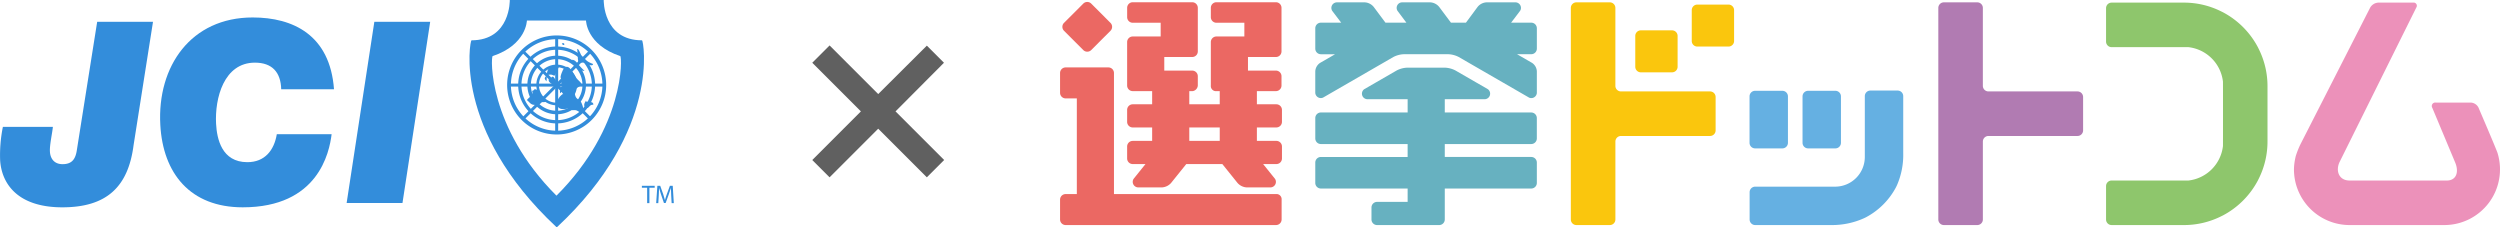 <svg xmlns="http://www.w3.org/2000/svg" width="886.737" height="80.522" viewBox="0 0 886.737 80.522">
  <g id="ttl_main" transform="translate(-516.631 -154.305)">
    <g id="main_logo" transform="translate(892.628 154.998)">
      <path id="パス_1" data-name="パス 1" d="M167.131,54.981H136.458V50.4h30.669a1.989,1.989,0,0,0,1.982-1.983v-7.23a1.988,1.988,0,0,0-1.982-1.981H136.458V34.5h14.194a1.971,1.971,0,0,0,1.074-3.569L140.238,24.3a8.769,8.769,0,0,0-3.7-.991H123.1a8.769,8.769,0,0,0-3.694.989l-11.553,6.669A1.969,1.969,0,0,0,108.97,34.5c.029,0,.058.01.088.01s.057-.008.087-.01h14.138v4.7H92.512a1.988,1.988,0,0,0-1.983,1.981v7.23A1.989,1.989,0,0,0,92.512,50.4h30.77v4.583H92.509a1.988,1.988,0,0,0-1.982,1.982v7.229a1.989,1.989,0,0,0,1.982,1.983h30.774v4.738H112.442A1.988,1.988,0,0,0,110.46,72.9v4.255a1.988,1.988,0,0,0,1.982,1.982h22.035a1.988,1.988,0,0,0,1.982-1.982V66.176h30.673a1.988,1.988,0,0,0,1.982-1.983V56.964a1.987,1.987,0,0,0-1.983-1.983ZM167.4,21.6l-5.308-3.065h5.043a1.987,1.987,0,0,0,1.982-1.981V9.329a1.988,1.988,0,0,0-1.982-1.982h-7.15s3.153-4.117,3.253-4.3a1.952,1.952,0,0,0,.246-.934,1.983,1.983,0,0,0-1.9-1.974c-.029,0-.055-.009-.083-.009s-.056.007-.085.009H151.251a4.366,4.366,0,0,0-3.141,1.607l-4.141,5.6h-5.321l-4.19-5.606a4.4,4.4,0,0,0-3.149-1.6h-9.854c-.029,0-.055-.009-.083-.009s-.056.007-.084.009a1.964,1.964,0,0,0-1.608,2.991l3.16,4.217h-7.42l-4.184-5.605a4.4,4.4,0,0,0-3.149-1.6H98.3c-.029,0-.055-.009-.083-.009s-.056.007-.085.009a1.984,1.984,0,0,0-1.9,1.974,1.954,1.954,0,0,0,.312,1.054L99.718,7.35H92.509a1.988,1.988,0,0,0-1.982,1.982v7.23a1.987,1.987,0,0,0,1.982,1.981h5.042l-1.717.992-3.592,2.074a3.808,3.808,0,0,0-1.715,2.972s-.007,7.664,0,7.725A1.981,1.981,0,0,0,92.4,34.091h.175a1.982,1.982,0,0,0,.728-.176L118.219,19.53a8.774,8.774,0,0,1,3.7-.992h15.8a8.776,8.776,0,0,1,3.7.992L166.38,33.942a1.939,1.939,0,0,0,.682.158h.175a1.979,1.979,0,0,0,1.878-1.814V24.577A3.805,3.805,0,0,0,167.4,21.6Z" fill="#67b1c0"/>
      <path id="パス_2" data-name="パス 2" d="M424.851,16.036A29.755,29.755,0,0,0,412.478,3.661c-.208-.109-.423-.206-.634-.312A29.461,29.461,0,0,0,398.652.238H372.983a1.979,1.979,0,0,0-1.975,1.975V14.061a1.979,1.979,0,0,0,1.975,1.974h27.266a13.924,13.924,0,0,1,12.228,12.228c.02.187.024,22.628,0,22.845a13.92,13.92,0,0,1-12.228,12.227H372.983a1.979,1.979,0,0,0-1.975,1.977V77.161a1.977,1.977,0,0,0,1.975,1.973h25.668a29.493,29.493,0,0,0,13.192-3.11c.211-.106.426-.2.634-.312a29.739,29.739,0,0,0,12.374-12.376c.11-.209.208-.423.313-.634a29.478,29.478,0,0,0,3.11-13.191V29.861a29.476,29.476,0,0,0-3.11-13.192c-.105-.21-.2-.424-.313-.633Z" fill="#8ec66c"/>
      <path id="パス_3" data-name="パス 3" d="M360.888,31.736h-31.6a1.98,1.98,0,0,1-1.976-1.974V2.113A1.98,1.98,0,0,0,325.339.139H313.488a1.979,1.979,0,0,0-1.974,1.974V77.161a1.977,1.977,0,0,0,1.974,1.973h11.851a1.978,1.978,0,0,0,1.976-1.973V49.511a1.98,1.98,0,0,1,1.976-1.975h31.6a1.982,1.982,0,0,0,1.977-1.974V33.712a1.982,1.982,0,0,0-1.98-1.976Z" fill="#b17bb2"/>
      <path id="パス_4" data-name="パス 4" d="M509.9,53.667q-.02-.072-.047-.141C509.16,51.549,503.12,37.5,503.12,37.5v-.012a3.26,3.26,0,0,0-2.75-1.8H487.92a1.222,1.222,0,0,0-1.212,1.822l3.651,8.723,4.416,10.549c1.531,3.5.5,6.557-2.9,6.557H457.4c-3.761,0-5.034-3.366-3.59-6.509l.875-1.762,17-34.231,9.354-18.828V2a1.128,1.128,0,0,0-1.1-1.766H467.572A3.557,3.557,0,0,0,464.7,1.99L439.946,50.511a32.15,32.15,0,0,0-1.641,4.124,22.84,22.84,0,0,0-.591,3.529c-.024.4-.055.812-.055,1.221a19.748,19.748,0,0,0,19.752,19.749h33.584a19.749,19.749,0,0,0,18.9-25.466Z" fill="#ec91ba"/>
      <path id="パス_5" data-name="パス 5" d="M265.325,51.942H275a1.982,1.982,0,0,0,1.977-1.977V33.487A1.981,1.981,0,0,0,275,31.512h-9.671a1.981,1.981,0,0,0-1.976,1.975V49.964a1.982,1.982,0,0,0,1.972,1.978ZM297.09,31.426h-9.673a1.981,1.981,0,0,0-1.974,1.976v21.57A10.535,10.535,0,0,1,274.9,65.513H246.56a1.98,1.98,0,0,0-1.975,1.975v9.673a1.978,1.978,0,0,0,1.975,1.973h26.963a27.478,27.478,0,0,0,11.575-2.4c.246-.117.5-.229.739-.355a25.624,25.624,0,0,0,10.671-10.67c.129-.245.24-.5.359-.749a26.832,26.832,0,0,0,2.2-11.367V33.4a1.982,1.982,0,0,0-1.977-1.974ZM246.53,51.942h9.67a1.982,1.982,0,0,0,1.976-1.977V33.487a1.981,1.981,0,0,0-1.976-1.975h-9.67a1.981,1.981,0,0,0-1.975,1.975V49.964a1.982,1.982,0,0,0,1.975,1.978Z" fill="#65b0e2"/>
      <path id="パス_6" data-name="パス 6" d="M76.724,44.514a1.987,1.987,0,0,0,1.982-1.982V38.276A1.987,1.987,0,0,0,76.724,36.3h-6.91V31.628h6.751a1.988,1.988,0,0,0,1.982-1.981V26.328a1.988,1.988,0,0,0-1.982-1.981H66.654V19.53h9.911a1.988,1.988,0,0,0,1.982-1.982V2.081A1.988,1.988,0,0,0,76.565.1H55.46a1.988,1.988,0,0,0-1.981,1.982V5.4A1.987,1.987,0,0,0,55.46,7.38h9.911v4.866H55.46a1.988,1.988,0,0,0-1.981,1.983V29.647a1.821,1.821,0,0,0,1.58,1.981h1.58V36.3h-10.8V31.628H47.06a2.16,2.16,0,0,0,1.8-1.981V26.328a1.988,1.988,0,0,0-1.983-1.981h-9.91V19.53h9.911a1.988,1.988,0,0,0,1.983-1.982V2.081A1.988,1.988,0,0,0,46.878.1h-21.1A1.988,1.988,0,0,0,23.8,2.082V5.4a1.987,1.987,0,0,0,1.977,1.98h9.911v4.866H25.773a1.988,1.988,0,0,0-1.982,1.983V29.647a1.987,1.987,0,0,0,1.982,1.981h6.892V36.3H25.773a1.987,1.987,0,0,0-1.982,1.981v4.255a1.987,1.987,0,0,0,1.982,1.982h6.892v4.765H25.773a1.988,1.988,0,0,0-1.982,1.982V55.52a1.988,1.988,0,0,0,1.982,1.98H30.3l-4.209,5.233A1.975,1.975,0,0,0,27.7,65.78h8.426a4.7,4.7,0,0,0,3.224-1.545L44.769,57.5H57.561l5.418,6.737A4.7,4.7,0,0,0,66.2,65.78h8.488a1.969,1.969,0,0,0,1.561-3.032L72.029,57.5h4.7a1.988,1.988,0,0,0,1.982-1.982V51.261a1.988,1.988,0,0,0-1.982-1.982H69.814V44.514ZM56.639,49.278h-10.8V44.514h10.8ZM76.962,68.139H19.123V25.2a1.988,1.988,0,0,0-1.982-1.982H1.983A1.988,1.988,0,0,0,0,25.2v7.03a1.988,1.988,0,0,0,1.983,1.982H5.948V68.139H1.983A1.987,1.987,0,0,0,0,70.12v7.032a1.988,1.988,0,0,0,1.983,1.982H76.606a1.988,1.988,0,0,0,1.982-1.982V70.12a1.835,1.835,0,0,0-1.626-1.981ZM8.245,17.068a1.989,1.989,0,0,0,2.8,0l6.842-6.843a1.987,1.987,0,0,0,0-2.8L11.049.578a1.989,1.989,0,0,0-2.8,0L1.4,7.421a1.987,1.987,0,0,0,0,2.8Z" fill="#eb6863"/>
      <path id="パス_7" data-name="パス 7" d="M230.544,31.736h-31.6a1.981,1.981,0,0,1-1.975-1.974V2.113A1.98,1.98,0,0,0,195,.139H183.146a1.981,1.981,0,0,0-1.975,1.974V77.161a1.979,1.979,0,0,0,1.975,1.973H195a1.978,1.978,0,0,0,1.975-1.973V49.511a1.981,1.981,0,0,1,1.975-1.975h31.6a1.979,1.979,0,0,0,1.975-1.974V33.712a1.98,1.98,0,0,0-1.981-1.976Z" fill="#fac60d"/>
      <path id="パス_8" data-name="パス 8" d="M206,10.071h11.066a1.975,1.975,0,0,1,1.975,1.975v10.94a1.975,1.975,0,0,1-1.975,1.975H206a1.974,1.974,0,0,1-1.974-1.974V12.047A1.976,1.976,0,0,1,206,10.071ZM226.035.932H237.1a1.975,1.975,0,0,1,1.975,1.975V13.844a1.977,1.977,0,0,1-1.977,1.977H226.034a1.975,1.975,0,0,1-1.975-1.975V2.907A1.975,1.975,0,0,1,226.035.932Z" fill="#fac60d"/>
    </g>
    <path id="パス_83" data-name="パス 83" d="M40.641-27.186l17.181-17.25L51.75-50.508,34.5-33.327,17.25-50.577l-6.141,6.141,17.25,17.25L11.109-9.936,17.25-3.8,34.5-21.045,51.75-3.8l6.141-6.141Z" transform="translate(793.628 221)" fill="#606060"/>
    <g id="グループ_1" data-name="グループ 1" transform="translate(-50.367 -123)">
      <path id="パス_9" data-name="パス 9" d="M70.15,80.522C33.239,46.084,39.551,14.3,40.038,14.3c13.915,0,13.6-14.3,13.6-14.3H86.947s-.322,14.3,13.6,14.3c.483,0,6.8,31.779-30.112,66.217Zm0-11.159C45.872,45.11,46.837,20.134,47.565,19.888,59.592,15.879,59.706,7.273,59.706,7.273H80.669s.119,8.606,12.141,12.615c.728.246,1.7,25.222-22.58,49.475Z" transform="translate(694.182 277.305)" fill="#338ddb" fill-rule="evenodd"/>
      <path id="パス_10" data-name="パス 10" d="M59.372,12.632a7.218,7.218,0,1,1-7.218-7.218,7.221,7.221,0,0,1,7.218,7.218M52.154,6.345a6.286,6.286,0,1,0,6.286,6.286,6.287,6.287,0,0,0-6.286-6.286" transform="translate(712.292 294.81)" fill="#338ddb" fill-rule="evenodd"/>
      <path id="パス_11" data-name="パス 11" d="M64.967,15.054A10.391,10.391,0,1,1,54.579,4.665,10.388,10.388,0,0,1,64.967,15.054M54.579,5.905a9.148,9.148,0,1,0,9.144,9.148,9.151,9.151,0,0,0-9.144-9.148" transform="translate(709.867 292.388)" fill="#338ddb" fill-rule="evenodd"/>
      <path id="パス_12" data-name="パス 12" d="M70.7,17.543A13.644,13.644,0,1,1,57.065,3.895,13.646,13.646,0,0,1,70.7,17.543M57.065,5.055A12.484,12.484,0,1,0,69.549,17.543,12.49,12.49,0,0,0,57.065,5.055" transform="translate(707.381 289.899)" fill="#338ddb" fill-rule="evenodd"/>
      <path id="パス_13" data-name="パス 13" d="M77.619,20.538A17.564,17.564,0,1,1,60.059,2.97a17.562,17.562,0,0,1,17.56,17.568M60.059,4.3A16.228,16.228,0,1,0,76.285,20.538,16.231,16.231,0,0,0,60.059,4.3" transform="translate(704.387 286.908)" fill="#338ddb" fill-rule="evenodd"/>
      <rect id="長方形_4" data-name="長方形 4" width="33.866" height="1.058" transform="translate(747.513 306.957)" fill="#338ddb"/>
      <rect id="長方形_5" data-name="長方形 5" width="1.058" height="33.871" transform="translate(763.917 290.553)" fill="#338ddb"/>
      <path id="パス_14" data-name="パス 14" d="M68.422,4.963,44.469,28.911l-.745-.749L67.668,4.214Z" transform="translate(708.375 290.929)" fill="#338ddb" fill-rule="evenodd"/>
      <path id="パス_15" data-name="パス 15" d="M44.47,4.213,68.422,28.161l-.754.749L43.725,4.963Z" transform="translate(708.376 290.928)" fill="#338ddb" fill-rule="evenodd"/>
      <path id="パス_16" data-name="パス 16" d="M47.381,45.579c-1.9,14.762-9.512,22.06-25.269,22.06C5.907,67.639.48,58.91.039,50.8A50.487,50.487,0,0,1,1.022,39.1H18.759c-.233,2.341-1.181,6.388-1.054,8.733.148,2.794,1.774,4.5,4.475,4.5,3.514,0,4.665-1.981,5.114-5.22L34.469,1.824h19.8Z" transform="translate(566.999 283.203)" fill="#338ddb"/>
      <path id="パス_17" data-name="パス 17" d="M74.252,42.873c-.813,6.574-4.8,25.933-31.538,25.933-18.639,0-28.3-12.065-29.227-29.261C12.353,18.748,24.375,1.463,46.253,1.463c14.313,0,27.436,6.214,28.846,25.48H56.371c-.144-6.032-3.213-9.453-9.334-9.453-10.985,0-14.258,12.6-13.767,21.7.288,5.309,2,13.6,11.091,13.6,6.214,0,9.5-4.238,10.448-9.91Z" transform="translate(610.37 282.035)" fill="#338ddb"/>
      <path id="パス_18" data-name="パス 18" d="M38.872,1.824H58.68L48.85,66.107H29.043Z" transform="translate(660.904 283.203)" fill="#338ddb"/>
      <path id="パス_19" data-name="パス 19" d="M48.992,6.493a6.091,6.091,0,0,1-.555-1.274,10.293,10.293,0,0,0-.076-1.1c.618-.246,1.389,2.553,1.9,3.065a11.355,11.355,0,0,0,3.713,2.256c-.025.817-1.376.385-1.795.127a2.824,2.824,0,0,0-2-.614A2.789,2.789,0,0,1,49,8.889c-.491-.284-.246-.381-.33-.813-.152-.732-.025-1.418-.237-2.142" transform="translate(723.366 290.556)" fill="#338ddb" fill-rule="evenodd"/>
      <path id="パス_20" data-name="パス 20" d="M47.3,3.85c-.14.334.258.478.627.389.2-.639-.415-.787-.859-.444a.638.638,0,0,1,.152.135" transform="translate(719.189 288.995)" fill="#338ddb" fill-rule="evenodd"/>
      <path id="パス_21" data-name="パス 21" d="M49.1,5.366c-.5-.055-1.367-.868-1.13.161.11.487.952.9,1.287,1.194.868.749,1.655,2.421,3.073,2.206a26.572,26.572,0,0,1-2.04-2.108A7.653,7.653,0,0,0,48.867,5.29" transform="translate(721.984 293.503)" fill="#338ddb" fill-rule="evenodd"/>
      <path id="パス_22" data-name="パス 22" d="M49,9.163c-.559-.068-1.338.923-1.643,1.346a3.578,3.578,0,0,0-.677,2.222c.389,2.354,2.828,1.761,4.445,1.439.474,1,1.27.588,2.138.7.792.106,1.439.889,2.18.94,1.325.08.224-2.989-.178-3.734s-1.278-1.012-1.748-1.643-.483-1.6-.872-2.32c-.745-1.359-2.807-.191-3.662.631a1.157,1.157,0,0,0-.377.5" transform="translate(717.882 301.522)" fill="#338ddb" fill-rule="evenodd"/>
      <path id="パス_23" data-name="パス 23" d="M49.625,8.447c-.656.673-1.135,2.032.042,2.46.677.241.639-.03,1.228-.559a1.334,1.334,0,0,1,1.257-.483c.212-1.477-2.146-.775-2.845-1.338" transform="translate(725.269 304.617)" fill="#338ddb" fill-rule="evenodd"/>
      <path id="パス_24" data-name="パス 24" d="M51.614,14.331a11.254,11.254,0,0,1,3.15-2.3c-.461-1.147-1.444-1.6-2.121-2.633a19.536,19.536,0,0,0-2.2-3.247c-1.168-1.177-2.155-.292-2.65,1.029a8.6,8.6,0,0,0-.614,1.761c-.11.749.216.982.6,1.651-.783.385-.157,1.359-.051,1.99-.69.034-.449.686-.491,1.185-.351.216-.5,1.016,0,1.2.169-.864.44-.461.8-.313a1.228,1.228,0,0,0,.246.317,2.8,2.8,0,0,0,.881,0" transform="translate(718.683 295.405)" fill="#338ddb" fill-rule="evenodd"/>
      <path id="パス_25" data-name="パス 25" d="M46.606,7.454A6.332,6.332,0,0,1,48.354,8c.406.343.648,1.321,1.037,1.77.639.745,1.689,1.012,1.486,2.189-.669.347-1.312,0-1.9.313-.14.08-.068.334-.22.436a3.319,3.319,0,0,1-1.6.368c-1.592.144-1.88-.775-3.006-1.676.58-.9,2.523-1.947,1.833-3.209.351-.3.834-.186.864-.737" transform="translate(709.738 301.406)" fill="#338ddb" fill-rule="evenodd"/>
      <path id="パス_26" data-name="パス 26" d="M46.253,11.2c.19-1.376-.106-3.086.631-4.343C47.43,5.919,50,5.1,51.024,5.635c-.241-.127-1.321,2.5-1.431,2.714-.66,1.355-.546.656-1.651.457a2.356,2.356,0,0,0-2.011.715c-.61.741-.119,1.037.322,1.681" transform="translate(714.586 294.974)" fill="#338ddb" fill-rule="evenodd"/>
      <path id="パス_27" data-name="パス 27" d="M46.334,6.831c-1.342,1.545,1.384,2.523,2.383,3.031.627-1.071-.11-2-.66-2.857-.8-1.24-.9-.165-1.786.161.008.093-.03.106-.093.14" transform="translate(715.635 298.067)" fill="#338ddb" fill-rule="evenodd"/>
      <path id="パス_28" data-name="パス 28" d="M55.647,16.241H53.78v-.673h4.547v.673h-1.88v5.465h-.8Z" transform="translate(740.889 327.641)" fill="#338ddb"/>
      <path id="パス_29" data-name="パス 29" d="M60.314,19.01c-.047-.855-.1-1.884-.093-2.65H60.2c-.207.72-.466,1.486-.775,2.333l-1.084,2.976h-.6l-.991-2.921c-.292-.868-.538-1.659-.711-2.388h-.021c-.017.766-.063,1.795-.119,2.714l-.161,2.633h-.758l.428-6.138h1.012l1.05,2.968c.254.758.461,1.431.618,2.07h.025c.157-.622.373-1.3.648-2.07l1.092-2.968H60.86l.381,6.138h-.77Z" transform="translate(744.754 327.641)" fill="#338ddb"/>
    </g>
  </g>
</svg>
